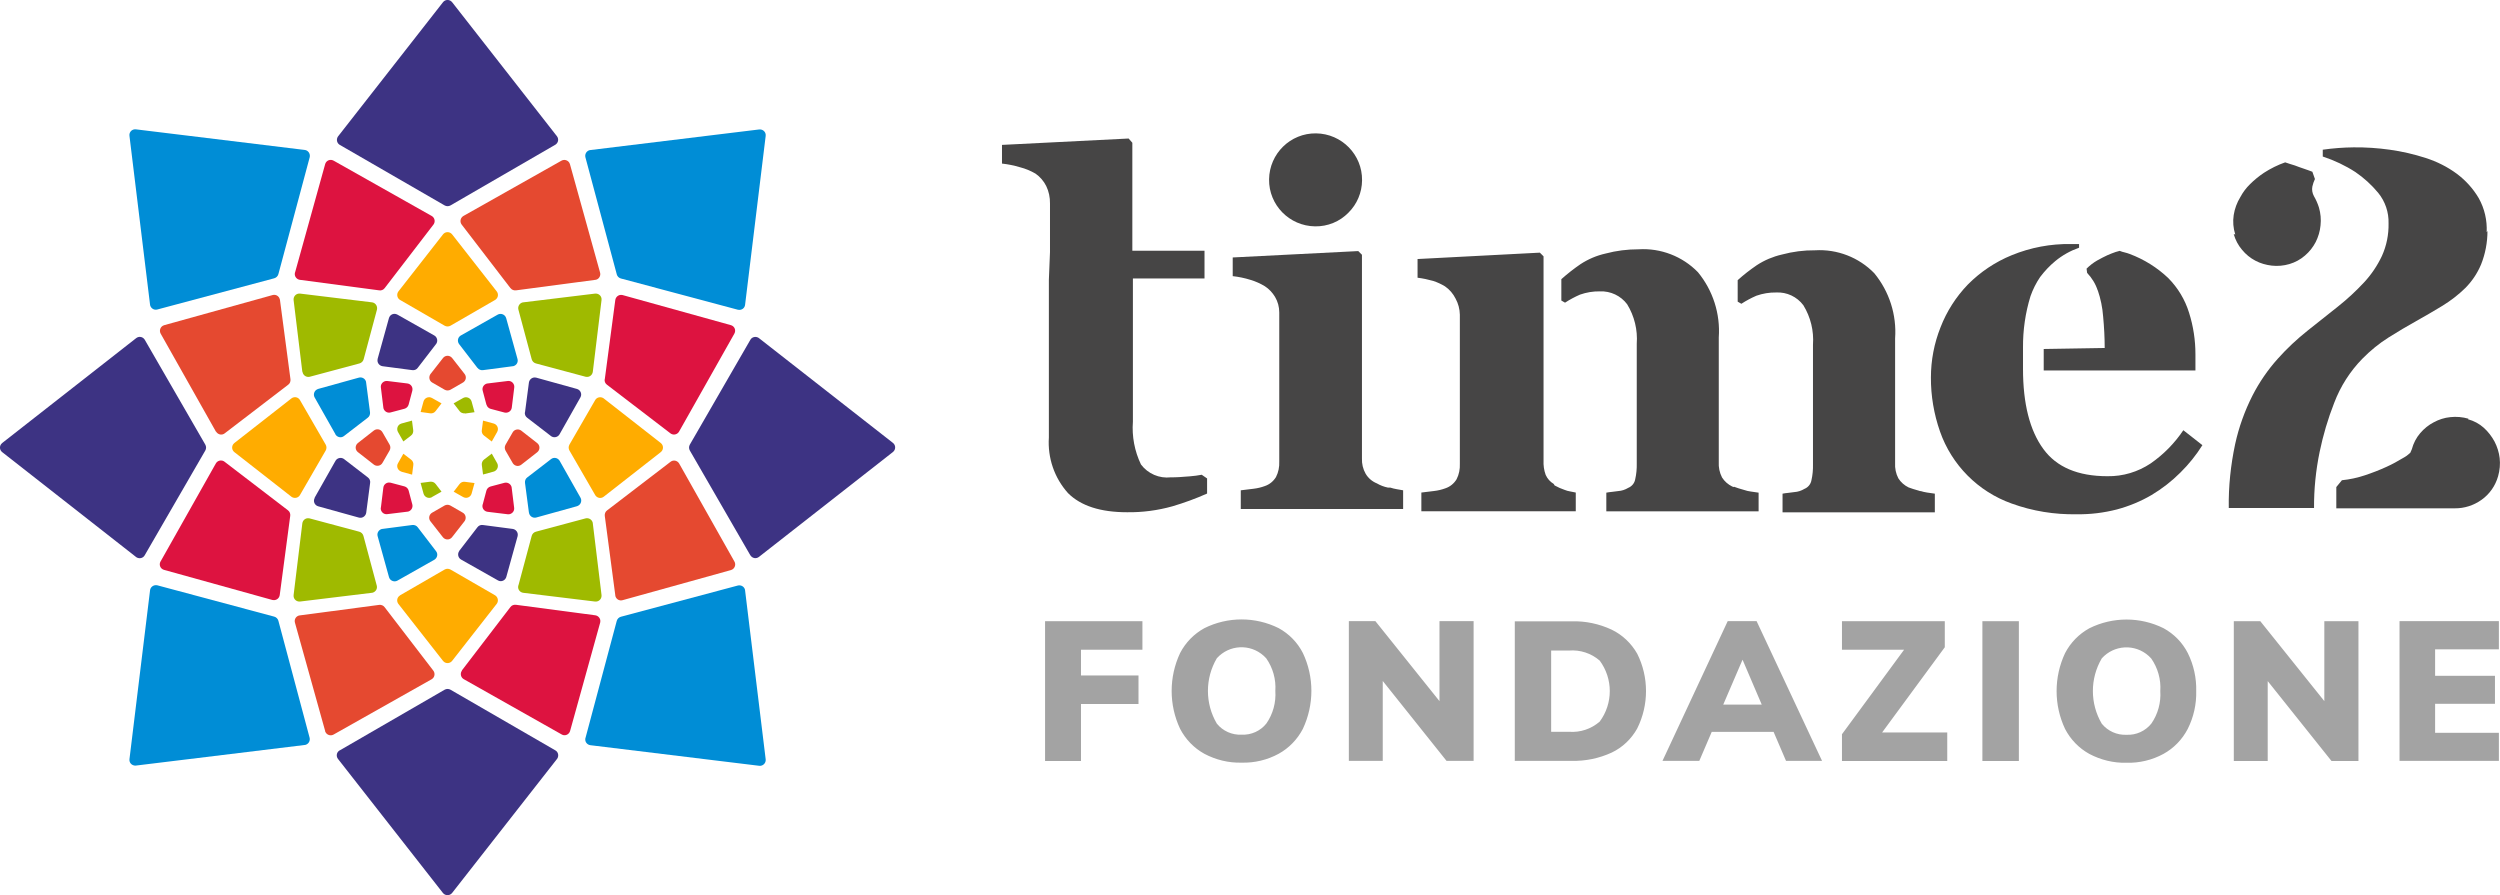 <svg xmlns="http://www.w3.org/2000/svg" xmlns:xlink="http://www.w3.org/1999/xlink" id="Livello_2" width="223.43" height="80" viewBox="0 0 223.43 80"><defs><style>.cls-1{fill:#ffac00;}.cls-2{fill:#464545;}.cls-3{fill:#9fba00;}.cls-4{fill:#008dd6;}.cls-5{fill:#a3a3a3;}.cls-6{fill:#e54930;}.cls-7{clip-path:url(#clippath);}.cls-8{fill:none;}.cls-9{fill:#3d3383;}.cls-10{fill:#dd1340;}</style><clipPath id="clippath"><rect class="cls-8" width="223.43" height="80"></rect></clipPath></defs><g id="Livello_1-2"><g class="cls-7"><g id="Raggruppa_1"><path id="Tracciato_1" class="cls-9" d="M30.37,67.06l9.37-5.42c.16-.09,.36-.09,.52,0l9.37,5.42c.25,.14,.33,.46,.19,.71-.01,.02-.03,.04-.04,.06l-9.37,11.97c-.18,.23-.51,.27-.74,.09-.03-.03-.06-.05-.09-.09l-9.37-11.97c-.18-.23-.14-.56,.09-.73,.02-.01,.04-.03,.06-.04"></path><path id="Tracciato_2" class="cls-9" d="M39.74,18.36l-9.37-5.41c-.25-.14-.33-.46-.19-.71,.01-.02,.03-.04,.04-.06L39.59,.2c.18-.23,.5-.27,.73-.09,.03,.03,.06,.06,.09,.09l9.36,11.97c.18,.23,.14,.55-.09,.73-.02,.01-.04,.03-.06,.04l-9.36,5.42c-.16,.09-.36,.09-.52,0"></path><path id="Tracciato_3" class="cls-4" d="M13.41,27.23l-1.84-15.09c-.04-.29,.17-.55,.45-.58,.04,0,.08,0,.13,0l15.08,1.84c.29,.03,.49,.3,.46,.58,0,.02,0,.05-.01,.07l-2.8,10.45c-.05,.18-.19,.32-.37,.37l-10.45,2.79c-.28,.08-.56-.09-.64-.37,0-.02-.01-.05-.01-.07"></path><path id="Tracciato_4" class="cls-4" d="M52.33,65.94l2.79-10.45c.05-.18,.19-.32,.37-.37l10.45-2.79c.28-.07,.57,.09,.64,.37,0,.02,.01,.05,.01,.07l1.84,15.09c.03,.29-.17,.54-.45,.58-.04,0-.08,0-.13,0l-15.09-1.84c-.29-.04-.49-.3-.45-.58,0-.02,0-.05,.01-.07"></path><path id="Tracciato_5" class="cls-4" d="M11.57,67.85l1.84-15.09c.03-.29,.3-.49,.58-.46,.02,0,.05,0,.07,.01l10.45,2.8c.18,.05,.32,.19,.37,.37l2.79,10.45c.07,.28-.09,.56-.37,.64-.02,0-.05,.01-.07,.01l-15.08,1.84c-.29,.03-.55-.17-.58-.45,0-.04,0-.08,0-.13"></path><path id="Tracciato_6" class="cls-4" d="M55.12,24.51l-2.8-10.45c-.07-.28,.09-.56,.37-.64,.02,0,.05-.01,.07-.01l15.09-1.84c.29-.03,.55,.17,.58,.45,0,.04,0,.08,0,.13l-1.84,15.09c-.03,.29-.29,.49-.58,.45-.02,0-.05,0-.07-.01l-10.45-2.79c-.18-.05-.32-.19-.37-.37"></path><path id="Tracciato_7" class="cls-9" d="M67.06,49.63l-5.41-9.37c-.09-.16-.09-.36,0-.52l5.41-9.37c.14-.25,.46-.33,.71-.19,.02,.01,.04,.03,.06,.04l11.97,9.36c.23,.18,.27,.5,.09,.73-.03,.03-.06,.06-.09,.09l-11.97,9.37c-.23,.18-.55,.14-.73-.09-.01-.02-.03-.04-.04-.06"></path><path id="Tracciato_8" class="cls-9" d="M.2,39.59l11.97-9.37c.23-.18,.55-.14,.73,.09,.02,.02,.03,.04,.04,.06l5.41,9.37c.09,.16,.09,.36,0,.52l-5.42,9.37c-.14,.25-.46,.33-.71,.19-.02-.01-.04-.03-.06-.04L.2,40.41c-.23-.18-.27-.5-.09-.73,.03-.03,.06-.06,.09-.09"></path><path id="Tracciato_9" class="cls-10" d="M41.27,59.93l4.35-5.68c.11-.15,.3-.22,.48-.2l7.1,.94c.28,.04,.49,.3,.45,.58,0,.02,0,.05-.01,.07l-2.69,9.69c-.08,.28-.37,.44-.64,.36-.04-.01-.08-.03-.11-.05l-8.75-4.94c-.25-.14-.34-.46-.2-.71,.01-.02,.03-.04,.04-.06"></path><path id="Tracciato_10" class="cls-10" d="M26.37,24.35l2.69-9.68c.08-.28,.36-.44,.64-.36,.04,.01,.08,.03,.12,.05l8.76,4.94c.25,.14,.34,.46,.2,.71-.01,.02-.03,.04-.04,.06l-4.36,5.68c-.11,.15-.3,.23-.48,.2l-7.1-.94c-.28-.04-.49-.3-.45-.58,0-.02,0-.05,.01-.07"></path><path id="Tracciato_11" class="cls-6" d="M19.3,38.58l-4.94-8.76c-.14-.25-.05-.57,.2-.71,.04-.02,.08-.04,.12-.05l9.68-2.69c.28-.08,.56,.08,.64,.36,0,.02,.01,.05,.02,.07l.94,7.1c.02,.19-.05,.37-.2,.48l-5.68,4.35c-.23,.18-.55,.13-.73-.1-.02-.02-.03-.04-.04-.06"></path><path id="Tracciato_12" class="cls-6" d="M54.99,53.2l-.94-7.1c-.02-.18,.05-.37,.2-.48l5.68-4.35c.23-.18,.55-.13,.73,.1,.02,.02,.03,.04,.04,.06l4.94,8.76c.14,.25,.05,.57-.2,.71-.04,.02-.08,.04-.12,.05l-9.68,2.69c-.28,.08-.56-.08-.64-.36,0-.02-.01-.05-.01-.07"></path><path id="Tracciato_13" class="cls-6" d="M29.06,65.33l-2.7-9.68c-.08-.28,.08-.56,.36-.64,.02,0,.05-.01,.07-.01l7.1-.94c.18-.02,.37,.05,.48,.2l4.36,5.68c.17,.23,.13,.56-.1,.73-.02,.01-.04,.03-.06,.04l-8.76,4.94c-.25,.14-.57,.05-.71-.2-.02-.04-.04-.07-.05-.11"></path><path id="Tracciato_14" class="cls-6" d="M45.62,25.75l-4.36-5.68c-.17-.23-.13-.55,.1-.73,.02-.02,.04-.03,.06-.04l8.76-4.94c.25-.14,.57-.05,.71,.2,.02,.04,.04,.08,.05,.12l2.69,9.68c.08,.28-.09,.57-.36,.64-.02,0-.05,.01-.07,.01l-7.09,.94c-.19,.02-.37-.05-.48-.2"></path><path id="Tracciato_15" class="cls-10" d="M54.05,33.9l.94-7.09c.04-.28,.3-.49,.58-.45,.02,0,.05,0,.07,.01l9.68,2.69c.28,.08,.44,.36,.36,.64-.01,.04-.03,.08-.05,.12l-4.94,8.75c-.14,.25-.46,.34-.71,.2-.02-.01-.04-.02-.06-.04l-5.68-4.35c-.15-.11-.23-.3-.2-.48"></path><path id="Tracciato_16" class="cls-10" d="M14.35,50.18l4.94-8.76c.14-.25,.46-.34,.71-.2,.02,.01,.04,.03,.06,.04l5.68,4.35c.15,.11,.22,.3,.2,.48l-.94,7.09c-.04,.29-.3,.49-.59,.45-.02,0-.05,0-.07-.01l-9.68-2.69c-.28-.08-.44-.36-.36-.64,.01-.04,.03-.08,.05-.12"></path><path id="Tracciato_17" class="cls-3" d="M46.33,52.33l1.19-4.44c.05-.18,.19-.32,.37-.37l4.44-1.19c.28-.07,.56,.09,.64,.37,0,.02,.01,.05,.01,.07l.78,6.41c.03,.29-.17,.55-.46,.58-.04,0-.08,0-.13,0l-6.41-.78c-.29-.04-.49-.3-.45-.58,0-.02,0-.05,.01-.07"></path><path id="Tracciato_18" class="cls-3" d="M27.02,33.23l-.78-6.41c-.03-.29,.17-.55,.46-.58,.04,0,.08,0,.13,0l6.41,.78c.29,.03,.49,.3,.46,.58,0,.02,0,.05-.01,.07l-1.19,4.44c-.05,.18-.19,.32-.37,.37l-4.44,1.19c-.28,.07-.56-.09-.64-.37,0-.02-.01-.05-.01-.07"></path><path id="Tracciato_19" class="cls-1" d="M20.95,39.59l5.09-3.98c.23-.18,.56-.14,.73,.09,.01,.02,.03,.04,.04,.06l2.3,3.98c.09,.16,.09,.36,0,.52l-2.3,3.98c-.14,.25-.46,.33-.71,.19-.02-.01-.04-.03-.06-.04l-5.09-3.98c-.23-.18-.27-.5-.09-.73,.03-.03,.06-.06,.09-.09"></path><path id="Tracciato_20" class="cls-1" d="M53.19,44.24l-2.3-3.98c-.09-.16-.09-.36,0-.52l2.3-3.98c.14-.25,.46-.33,.71-.19,.02,.01,.04,.03,.06,.04l5.09,3.98c.23,.18,.27,.5,.09,.73-.03,.03-.06,.06-.09,.09l-5.09,3.98c-.23,.18-.55,.14-.73-.09-.01-.02-.03-.04-.04-.06"></path><path id="Tracciato_21" class="cls-1" d="M35.76,53.2l3.98-2.3c.16-.09,.36-.09,.52,0l3.98,2.3c.25,.15,.33,.47,.19,.71-.01,.02-.02,.04-.04,.06l-3.98,5.09c-.18,.23-.51,.27-.73,.09-.03-.03-.06-.06-.09-.09l-3.98-5.08c-.18-.23-.14-.56,.09-.73,.02-.01,.04-.03,.06-.04"></path><path id="Tracciato_22" class="cls-1" d="M39.74,29.11l-3.98-2.3c-.25-.14-.33-.46-.19-.71,.01-.02,.03-.04,.04-.06l3.98-5.09c.18-.23,.5-.27,.73-.09,.03,.03,.06,.06,.09,.09l3.98,5.09c.18,.23,.14,.55-.09,.73-.02,.02-.04,.03-.06,.04l-3.98,2.3c-.16,.09-.36,.09-.52,0"></path><path id="Tracciato_23" class="cls-3" d="M47.52,32.11l-1.19-4.44c-.07-.28,.09-.56,.37-.64,.02,0,.05-.01,.07-.01l6.41-.78c.29-.03,.55,.17,.58,.45,0,.04,0,.08,0,.13l-.78,6.41c-.04,.29-.3,.49-.58,.45-.02,0-.05,0-.07-.01l-4.44-1.19c-.18-.05-.32-.19-.37-.37"></path><path id="Tracciato_24" class="cls-3" d="M26.24,53.18l.78-6.41c.04-.29,.3-.49,.58-.45,.02,0,.05,0,.07,.01l4.44,1.19c.18,.05,.32,.19,.37,.37l1.19,4.44c.08,.28-.09,.56-.37,.64-.02,0-.05,.01-.07,.01l-6.41,.78c-.29,.03-.55-.17-.58-.46,0-.04,0-.08,0-.12"></path><path id="Tracciato_25" class="cls-4" d="M47.27,45.81l-.35-2.66c-.02-.19,.05-.37,.2-.48l2.13-1.64c.23-.18,.55-.13,.73,.1,.02,.02,.03,.04,.04,.06l1.86,3.29c.14,.25,.05,.57-.2,.71-.04,.02-.07,.04-.11,.05l-3.64,1.01c-.28,.08-.56-.09-.64-.36,0-.02-.01-.05-.01-.07"></path><path id="Tracciato_26" class="cls-4" d="M29.98,38.81l-1.86-3.29c-.14-.25-.05-.57,.2-.71,.04-.02,.07-.04,.11-.05l3.64-1.01c.28-.08,.57,.09,.64,.36,0,.02,.01,.05,.01,.07l.35,2.67c.02,.18-.05,.37-.2,.48l-2.13,1.64c-.23,.18-.55,.13-.73-.1-.02-.02-.03-.04-.04-.06"></path><path id="Tracciato_27" class="cls-9" d="M28.12,44.48l1.86-3.29c.14-.25,.46-.34,.71-.2,.02,.01,.04,.03,.06,.04l2.13,1.64c.15,.11,.23,.3,.2,.48l-.35,2.67c-.04,.28-.3,.49-.58,.45-.02,0-.05,0-.07-.01l-3.64-1.01c-.28-.08-.44-.36-.36-.64,.01-.04,.03-.08,.05-.12"></path><path id="Tracciato_28" class="cls-9" d="M46.92,36.85l.35-2.66c.04-.28,.3-.49,.58-.45,.02,0,.05,0,.07,.01l3.64,1.01c.28,.08,.44,.37,.36,.64-.01,.04-.03,.08-.05,.12l-1.86,3.29c-.14,.25-.46,.34-.71,.2-.02-.01-.04-.03-.06-.04l-2.13-1.64c-.15-.11-.23-.3-.2-.48"></path><path id="Tracciato_29" class="cls-9" d="M41.03,49.25l1.64-2.13c.11-.15,.3-.23,.48-.2l2.67,.35c.28,.04,.49,.3,.45,.58,0,.02,0,.05-.01,.07l-1.01,3.64c-.08,.28-.37,.44-.64,.36-.04-.01-.08-.03-.11-.05l-3.29-1.86c-.25-.14-.34-.46-.2-.71,.01-.02,.03-.04,.04-.06"></path><path id="Tracciato_30" class="cls-9" d="M33.75,32.07l1.01-3.64c.08-.28,.36-.44,.64-.36,.04,.01,.08,.03,.12,.05l3.29,1.86c.25,.14,.34,.46,.2,.71-.01,.02-.03,.04-.04,.06l-1.64,2.13c-.11,.15-.3,.23-.48,.2l-2.66-.35c-.28-.04-.49-.3-.45-.58,0-.02,0-.05,.01-.07"></path><path id="Tracciato_31" class="cls-4" d="M42.67,32.88l-1.64-2.13c-.17-.23-.13-.56,.1-.73,.02-.01,.04-.03,.06-.04l3.29-1.86c.25-.14,.57-.05,.71,.2,.02,.04,.04,.08,.05,.12l1.01,3.64c.08,.28-.08,.56-.36,.64-.02,0-.05,.01-.07,.01l-2.66,.35c-.19,.02-.37-.05-.48-.2"></path><path id="Tracciato_32" class="cls-4" d="M34.76,51.56l-1.01-3.64c-.08-.28,.09-.56,.36-.64,.02,0,.05-.01,.07-.01l2.67-.35c.18-.02,.37,.05,.48,.2l1.64,2.14c.18,.23,.13,.55-.1,.73-.02,.02-.04,.03-.06,.04l-3.29,1.86c-.25,.14-.57,.05-.71-.2-.02-.04-.04-.08-.05-.12"></path><path id="Tracciato_33" class="cls-6" d="M45.82,41.38l-.64-1.11c-.09-.16-.09-.36,0-.52l.64-1.11c.14-.25,.46-.33,.71-.19,.02,.01,.04,.03,.06,.04l1.42,1.11c.23,.18,.27,.5,.09,.73-.03,.03-.06,.06-.09,.09l-1.42,1.11c-.23,.18-.55,.14-.73-.09-.01-.02-.03-.04-.04-.06"></path><path id="Tracciato_34" class="cls-6" d="M31.99,39.59l1.42-1.11c.23-.18,.56-.14,.73,.09,.01,.02,.03,.04,.04,.06l.64,1.11c.09,.16,.09,.36,0,.52l-.64,1.11c-.14,.25-.46,.33-.71,.19-.02-.01-.04-.03-.06-.04l-1.42-1.11c-.23-.18-.27-.5-.09-.73,.03-.03,.06-.06,.09-.09"></path><path id="Tracciato_35" class="cls-10" d="M34.04,45.38l.22-1.8c.03-.28,.29-.49,.58-.45,.02,0,.05,0,.07,.01l1.24,.33c.18,.05,.32,.19,.37,.37l.33,1.24c.07,.28-.09,.56-.37,.64-.02,0-.05,.01-.07,.01l-1.8,.22c-.29,.04-.54-.17-.58-.45,0-.04,0-.08,0-.13"></path><path id="Tracciato_36" class="cls-10" d="M43.47,36.16l-.33-1.24c-.08-.28,.09-.56,.37-.64,.02,0,.05-.01,.07-.01l1.8-.22c.29-.04,.54,.17,.58,.45,0,.04,0,.09,0,.13l-.22,1.79c-.03,.29-.29,.49-.58,.46-.02,0-.05,0-.07-.01l-1.24-.33c-.18-.05-.32-.19-.37-.37"></path><path id="Tracciato_37" class="cls-10" d="M43.14,45.09l.33-1.24c.05-.18,.19-.32,.37-.37l1.24-.33c.28-.07,.56,.09,.64,.37,0,.02,.01,.05,.01,.07l.22,1.79c.04,.29-.17,.54-.45,.58-.04,0-.08,0-.13,0l-1.8-.22c-.29-.04-.49-.3-.45-.58,0-.02,0-.05,.01-.07"></path><path id="Tracciato_38" class="cls-10" d="M34.26,36.42l-.22-1.79c-.04-.29,.17-.54,.45-.58,.04,0,.08,0,.13,0l1.79,.22c.29,.04,.49,.3,.45,.58,0,.02,0,.05-.01,.07l-.33,1.24c-.05,.18-.19,.32-.37,.37l-1.24,.33c-.28,.08-.56-.09-.64-.37,0-.02-.01-.05-.01-.07"></path><path id="Tracciato_39" class="cls-6" d="M39.74,34.83l-1.11-.64c-.25-.14-.33-.46-.19-.71,.01-.02,.03-.04,.04-.06l1.11-1.42c.18-.23,.5-.27,.73-.09,.03,.03,.06,.06,.09,.09l1.11,1.42c.18,.23,.14,.55-.09,.73-.02,.02-.04,.03-.06,.04l-1.11,.64c-.16,.09-.36,.09-.52,0"></path><path id="Tracciato_40" class="cls-6" d="M38.62,45.82l1.11-.64c.16-.09,.36-.09,.52,0l1.11,.64c.25,.14,.33,.46,.19,.71-.01,.02-.03,.04-.04,.06l-1.11,1.42c-.18,.23-.5,.27-.73,.09-.03-.03-.06-.06-.09-.09l-1.11-1.42c-.18-.23-.14-.55,.09-.73,.02-.01,.04-.03,.06-.04"></path><path id="Tracciato_41" class="cls-1" d="M43.26,38.93c-.15-.11-.23-.3-.2-.48l.11-.86,.95,.26c.28,.08,.44,.36,.36,.64-.01,.04-.03,.08-.05,.12l-.48,.85-.69-.53Z"></path><path id="Tracciato_42" class="cls-1" d="M35.88,42.15c-.28-.08-.44-.37-.36-.64,.01-.04,.03-.08,.05-.11l.48-.85,.69,.53c.15,.11,.23,.3,.2,.48l-.11,.86-.95-.26Z"></path><path id="Tracciato_43" class="cls-3" d="M38.61,44.43c-.25,.14-.57,.05-.71-.2-.02-.04-.04-.08-.05-.12l-.26-.95,.86-.11c.18-.02,.37,.05,.48,.2l.53,.69-.85,.48Z"></path><path id="Tracciato_44" class="cls-3" d="M41.55,36.94c-.18,.02-.37-.05-.48-.2l-.53-.69,.85-.48c.25-.14,.57-.05,.71,.2,.02,.04,.04,.08,.05,.12l.26,.95-.86,.12Z"></path><path id="Tracciato_45" class="cls-3" d="M43.17,42.41l-.11-.86c-.02-.18,.05-.37,.2-.48l.69-.53,.48,.85c.14,.25,.05,.57-.2,.71-.04,.02-.07,.04-.12,.05l-.95,.26Z"></path><path id="Tracciato_46" class="cls-3" d="M36.05,39.46l-.48-.85c-.14-.25-.06-.57,.19-.71,.04-.02,.08-.04,.12-.05l.94-.26,.11,.86c.02,.19-.05,.37-.2,.48l-.69,.53Z"></path><path id="Tracciato_47" class="cls-1" d="M37.59,36.83l.26-.95c.08-.28,.37-.44,.64-.36,.04,.01,.08,.03,.12,.05l.85,.48-.53,.69c-.11,.15-.3,.23-.48,.2l-.86-.12Z"></path><path id="Tracciato_48" class="cls-1" d="M40.54,43.95l.53-.69c.11-.15,.3-.23,.48-.2l.86,.11-.26,.94c-.08,.28-.36,.44-.64,.36-.04-.01-.08-.03-.12-.05l-.85-.48Z"></path><path id="Tracciato_49" class="cls-5" d="M223.33,68.01v-2.52h-5.7v-2.59h5.35v-2.5h-5.35v-2.37h5.7v-2.52h-8.88v12.49h8.87Zm-15.6-5.35l-5.72-7.14h-2.37v12.49h3.03v-7.14l5.7,7.14h2.41v-12.49h-3.05v7.14Zm-17.67,3.01c-.86,.04-1.68-.33-2.22-.99-1.06-1.8-1.06-4.04,0-5.84,1.1-1.22,2.97-1.32,4.19-.22,.08,.07,.16,.15,.23,.23,.59,.85,.88,1.87,.81,2.91,.07,1.03-.21,2.06-.8,2.91-.54,.67-1.36,1.04-2.22,1m0,2.5c1.15,.03,2.29-.24,3.3-.79,.93-.51,1.68-1.29,2.17-2.23,.53-1.05,.79-2.22,.76-3.39,.03-1.17-.23-2.34-.75-3.39-.48-.94-1.23-1.71-2.16-2.22-2.09-1.04-4.55-1.04-6.64,0-.93,.51-1.68,1.28-2.17,2.22-1.01,2.15-1.01,4.64,0,6.78,.49,.94,1.24,1.72,2.17,2.23,1.02,.54,2.16,.82,3.32,.79m-9.62-12.65h-3.26v12.49h3.26v-12.49Zm-6.62,2.34v-2.34h-9.19v2.55h5.55l-5.55,7.55v2.39h9.41v-2.55h-5.82l5.59-7.6Zm-18.07,1.11l1.71,4h-3.44l1.72-4Zm7.1,9.03l-5.85-12.49h-2.58l-5.83,12.49h3.29l1.11-2.59h5.53l1.11,2.59h3.21Zm-24.21-2.62v-7.24h1.59c1-.08,1.99,.24,2.75,.9,1.2,1.62,1.2,3.83,0,5.45-.76,.66-1.75,.99-2.75,.91h-1.59Zm-3.26,2.62h5.08c1.24,.03,2.46-.22,3.59-.74,.97-.46,1.76-1.22,2.28-2.15,1.05-2.11,1.05-4.59,0-6.69-.53-.93-1.33-1.69-2.29-2.15-1.12-.52-2.34-.78-3.57-.74h-5.08v12.49Zm-6.73-5.35l-5.72-7.14h-2.37v12.49h3.03v-7.14l5.7,7.14h2.42v-12.49h-3.05v7.15Zm-17.68,3.01c-.85,.04-1.68-.33-2.21-.99-1.06-1.8-1.06-4.04,0-5.84,1.1-1.22,2.97-1.32,4.19-.22,.08,.07,.16,.15,.23,.23,.59,.85,.88,1.87,.81,2.91,.07,1.03-.21,2.06-.8,2.91-.53,.67-1.36,1.04-2.21,1m0,2.5c1.15,.03,2.29-.24,3.3-.79,.93-.51,1.68-1.29,2.17-2.23,1.01-2.15,1.02-4.63,0-6.78-.48-.94-1.23-1.71-2.16-2.22-2.09-1.04-4.55-1.04-6.64,0-.93,.51-1.68,1.28-2.17,2.22-1.01,2.15-1.01,4.64,0,6.78,.49,.94,1.24,1.72,2.17,2.23,1.02,.54,2.16,.82,3.32,.79m-14.35-.16v-5.08h5.14v-2.55h-5.14v-2.3h5.49v-2.55h-8.7v12.49h3.21Z"></path><path id="Tracciato_50" class="cls-2" d="M107.88,42.73v1.38c-1.01,.45-2.05,.83-3.1,1.14-1.32,.37-2.69,.55-4.06,.53-2.37,0-4.13-.57-5.27-1.71-1.22-1.36-1.83-3.15-1.71-4.97v-14.09l.1-2.48v-4.34c.01-.54-.1-1.08-.34-1.57-.22-.44-.55-.82-.95-1.1-.43-.25-.9-.45-1.38-.57-.53-.16-1.07-.27-1.62-.33v-1.67l11.32-.57,.33,.38v9.65h6.45v2.48h-6.4v12.8c-.1,1.31,.15,2.63,.72,3.82,.62,.83,1.64,1.27,2.67,1.15,.22,0,.48,0,.76-.02s.61-.04,.95-.07c.35-.03,.7-.07,1.05-.14l.48,.33Z"></path><path id="Tracciato_51" class="cls-2" d="M117.53,20.23c-2.3-.03-4.14-1.91-4.11-4.2,.03-2.3,1.91-4.14,4.2-4.11,2.3,.03,4.14,1.91,4.11,4.2-.01,1.09-.45,2.13-1.22,2.89-.78,.8-1.86,1.24-2.98,1.22m6.73,23.35c.19,.06,.38,.11,.57,.14l.57,.1v1.67h-14.51v-1.67l1.15-.14c.34-.04,.68-.12,1-.24,.42-.14,.77-.43,1-.81,.22-.43,.31-.91,.29-1.38v-13.33c0-.49-.13-.97-.38-1.39-.23-.38-.54-.71-.91-.95-.4-.24-.84-.44-1.29-.57-.51-.16-1.04-.27-1.58-.33v-1.67l11.22-.57,.33,.33v18.19c-.02,.48,.09,.96,.33,1.38,.23,.39,.58,.69,1,.86,.31,.18,.65,.31,1,.38h.19Z"></path><path id="Tracciato_52" class="cls-2" d="M171.63,43.88c.19,.06,.39,.11,.6,.14,.21,.03,.44,.06,.69,.1v1.67h-13.61v-1.67c.17-.03,.34-.06,.5-.07,.17-.02,.36-.04,.55-.07,.32-.02,.63-.12,.91-.29,.32-.13,.56-.42,.62-.76,.11-.47,.15-.95,.14-1.43v-10.69c.09-1.24-.21-2.47-.86-3.53-.57-.76-1.48-1.19-2.43-1.14-.6-.01-1.2,.09-1.77,.29-.46,.2-.91,.44-1.34,.72l-.33-.19v-1.92c.54-.49,1.11-.93,1.71-1.34,.69-.45,1.45-.77,2.24-.95,.97-.26,1.96-.39,2.96-.38,1.98-.12,3.92,.63,5.3,2.05,1.34,1.63,2.01,3.72,1.86,5.83v11.12c-.03,.48,.07,.96,.29,1.38,.22,.35,.54,.63,.91,.81,.25,.1,.56,.19,.91,.29l.15,.05Zm-16.66-.38c.25,.1,.56,.19,.91,.29,.19,.07,.39,.11,.6,.14,.21,.03,.44,.06,.69,.1v1.67h-13.61v-1.67c.17-.03,.34-.06,.5-.07,.17-.02,.36-.04,.55-.07,.32-.02,.63-.12,.91-.29,.32-.13,.56-.42,.62-.76,.11-.47,.15-.95,.14-1.43v-10.69c.09-1.24-.21-2.47-.86-3.53-.57-.76-1.48-1.19-2.44-1.15-.6-.01-1.2,.09-1.77,.29-.46,.2-.91,.44-1.34,.72l-.33-.19v-1.91c.54-.48,1.11-.93,1.71-1.34,.69-.45,1.44-.77,2.24-.95,.97-.26,1.96-.38,2.96-.38,1.98-.12,3.92,.63,5.3,2.05,1.34,1.63,2.01,3.72,1.86,5.83v11.12c-.03,.48,.07,.96,.29,1.39,.22,.35,.54,.63,.91,.81l.14,.05Zm-16-.1c.27,.15,.56,.28,.86,.38,.16,.07,.33,.11,.5,.14,.17,.03,.34,.06,.5,.1v1.67h-13.8v-1.67l1.15-.14c.34-.04,.68-.12,1-.24,.42-.14,.77-.43,1-.81,.22-.43,.31-.91,.29-1.38v-13.33c-.01-.5-.14-.99-.38-1.43-.22-.44-.54-.82-.95-1.1-.33-.2-.68-.36-1.04-.48-.46-.13-.93-.23-1.41-.29v-1.67l10.93-.57,.33,.33v18.24c-.02,.44,.04,.88,.19,1.29,.15,.34,.4,.62,.72,.81l.09,.15Z"></path><path id="Tracciato_53" class="cls-2" d="M187.48,25.97c-.19-.59-.52-1.13-.95-1.58l-.05-.38c.28-.28,.59-.52,.93-.72,.34-.19,.65-.35,.93-.48,.24-.11,.49-.2,.74-.29,.12-.04,.24-.07,.36-.1,.15,.06,.3,.11,.45,.14,.15,.04,.31,.08,.45,.14,1.28,.48,2.45,1.21,3.44,2.15,.86,.87,1.5,1.93,1.86,3.1,.38,1.2,.57,2.45,.57,3.71v1.45h-13.56v-1.92l5.45-.09c0-.92-.05-1.86-.14-2.82-.06-.8-.22-1.58-.48-2.34m9.35,13.85c-.56,.89-1.21,1.7-1.96,2.44-.77,.77-1.64,1.45-2.58,2.01-.97,.57-2.02,1-3.1,1.29-1.17,.3-2.37,.45-3.58,.43-1.98,.04-3.96-.28-5.83-.96-3-1.07-5.35-3.44-6.4-6.44-.54-1.55-.82-3.18-.81-4.82,0-1.54,.29-3.06,.86-4.49,.55-1.42,1.38-2.72,2.44-3.82,1.12-1.13,2.45-2.02,3.92-2.62,1.68-.69,3.48-1.03,5.3-1h.72v.33c-.77,.27-1.49,.67-2.12,1.19-.51,.42-.96,.9-1.36,1.43-.36,.53-.65,1.11-.86,1.71-.46,1.49-.68,3.03-.67,4.59v1.91c0,3.12,.61,5.51,1.82,7.16,1.18,1.62,3.09,2.43,5.73,2.43,1.38,.02,2.72-.38,3.87-1.15,1.15-.8,2.13-1.8,2.91-2.96l1.71,1.34Z"></path><path id="Tracciato_54" class="cls-2" d="M220.57,37.47c.52,.14,1.01,.4,1.41,.76,.39,.35,.71,.77,.96,1.23,.24,.46,.4,.97,.46,1.48,.06,.54,.01,1.1-.14,1.62-.24,.85-.76,1.6-1.48,2.11-.7,.5-1.54,.77-2.39,.76h-10.59v-1.9l.5-.61c.7-.07,1.39-.22,2.05-.44,.66-.22,1.31-.47,1.94-.76,.51-.23,1-.5,1.48-.79,.23-.12,.45-.28,.64-.46,.03-.05,.05-.11,.07-.16,.02-.06,.04-.11,.07-.16,.14-.53,.39-1.02,.75-1.44,.34-.4,.75-.73,1.21-.97,.46-.25,.96-.41,1.48-.46,.54-.06,1.1-.01,1.62,.14l-.04,.05Zm-20.8-16.51c-.18-.56-.23-1.16-.14-1.74,.09-.57,.29-1.11,.59-1.6,.23-.43,.52-.82,.87-1.16,.38-.38,.8-.72,1.25-1.02,.59-.38,1.23-.7,1.89-.93,.27,.09,.56,.19,.87,.28,.24,.09,.5,.19,.78,.28s.53,.19,.78,.28l.23,.65c-.1,.21-.18,.44-.23,.67-.06,.29,0,.6,.14,.86,.09,.16,.18,.32,.25,.49,.08,.17,.14,.35,.2,.53,.15,.52,.2,1.06,.14,1.6-.05,.52-.2,1.02-.43,1.48-.24,.46-.56,.87-.96,1.21-.4,.35-.88,.61-1.39,.76-.51,.15-1.05,.2-1.58,.14-.51-.06-1.01-.2-1.46-.44-.46-.24-.86-.57-1.19-.97-.35-.41-.6-.89-.75-1.41l.14,.04Zm22.54-.32c0,1.02-.19,2.04-.57,2.99-.33,.79-.81,1.51-1.41,2.11-.61,.6-1.3,1.13-2.03,1.58-.76,.46-1.54,.92-2.35,1.37-.81,.45-1.63,.94-2.46,1.46-.86,.54-1.64,1.18-2.35,1.9-1.11,1.13-1.97,2.48-2.53,3.96-.56,1.42-.99,2.89-1.3,4.38-.34,1.65-.51,3.33-.5,5.01h-7.62c-.03-1.92,.17-3.83,.57-5.71,.33-1.51,.85-2.96,1.55-4.34,.61-1.19,1.37-2.3,2.26-3.29,.82-.92,1.72-1.76,2.69-2.53,.94-.74,1.85-1.46,2.72-2.16,.82-.65,1.59-1.37,2.3-2.13,.65-.7,1.19-1.5,1.6-2.37,.41-.91,.61-1.9,.59-2.9,.03-1-.3-1.97-.93-2.74-.59-.71-1.27-1.33-2.03-1.85-.91-.59-1.89-1.05-2.92-1.39v-.61c.91-.13,1.84-.2,2.76-.21,1.08-.01,2.15,.06,3.22,.21,1.09,.15,2.17,.4,3.22,.74,1,.32,1.94,.79,2.78,1.41,.79,.59,1.46,1.33,1.96,2.18,.52,.93,.76,1.98,.71,3.04l.09-.13Z"></path></g></g></g></svg>
